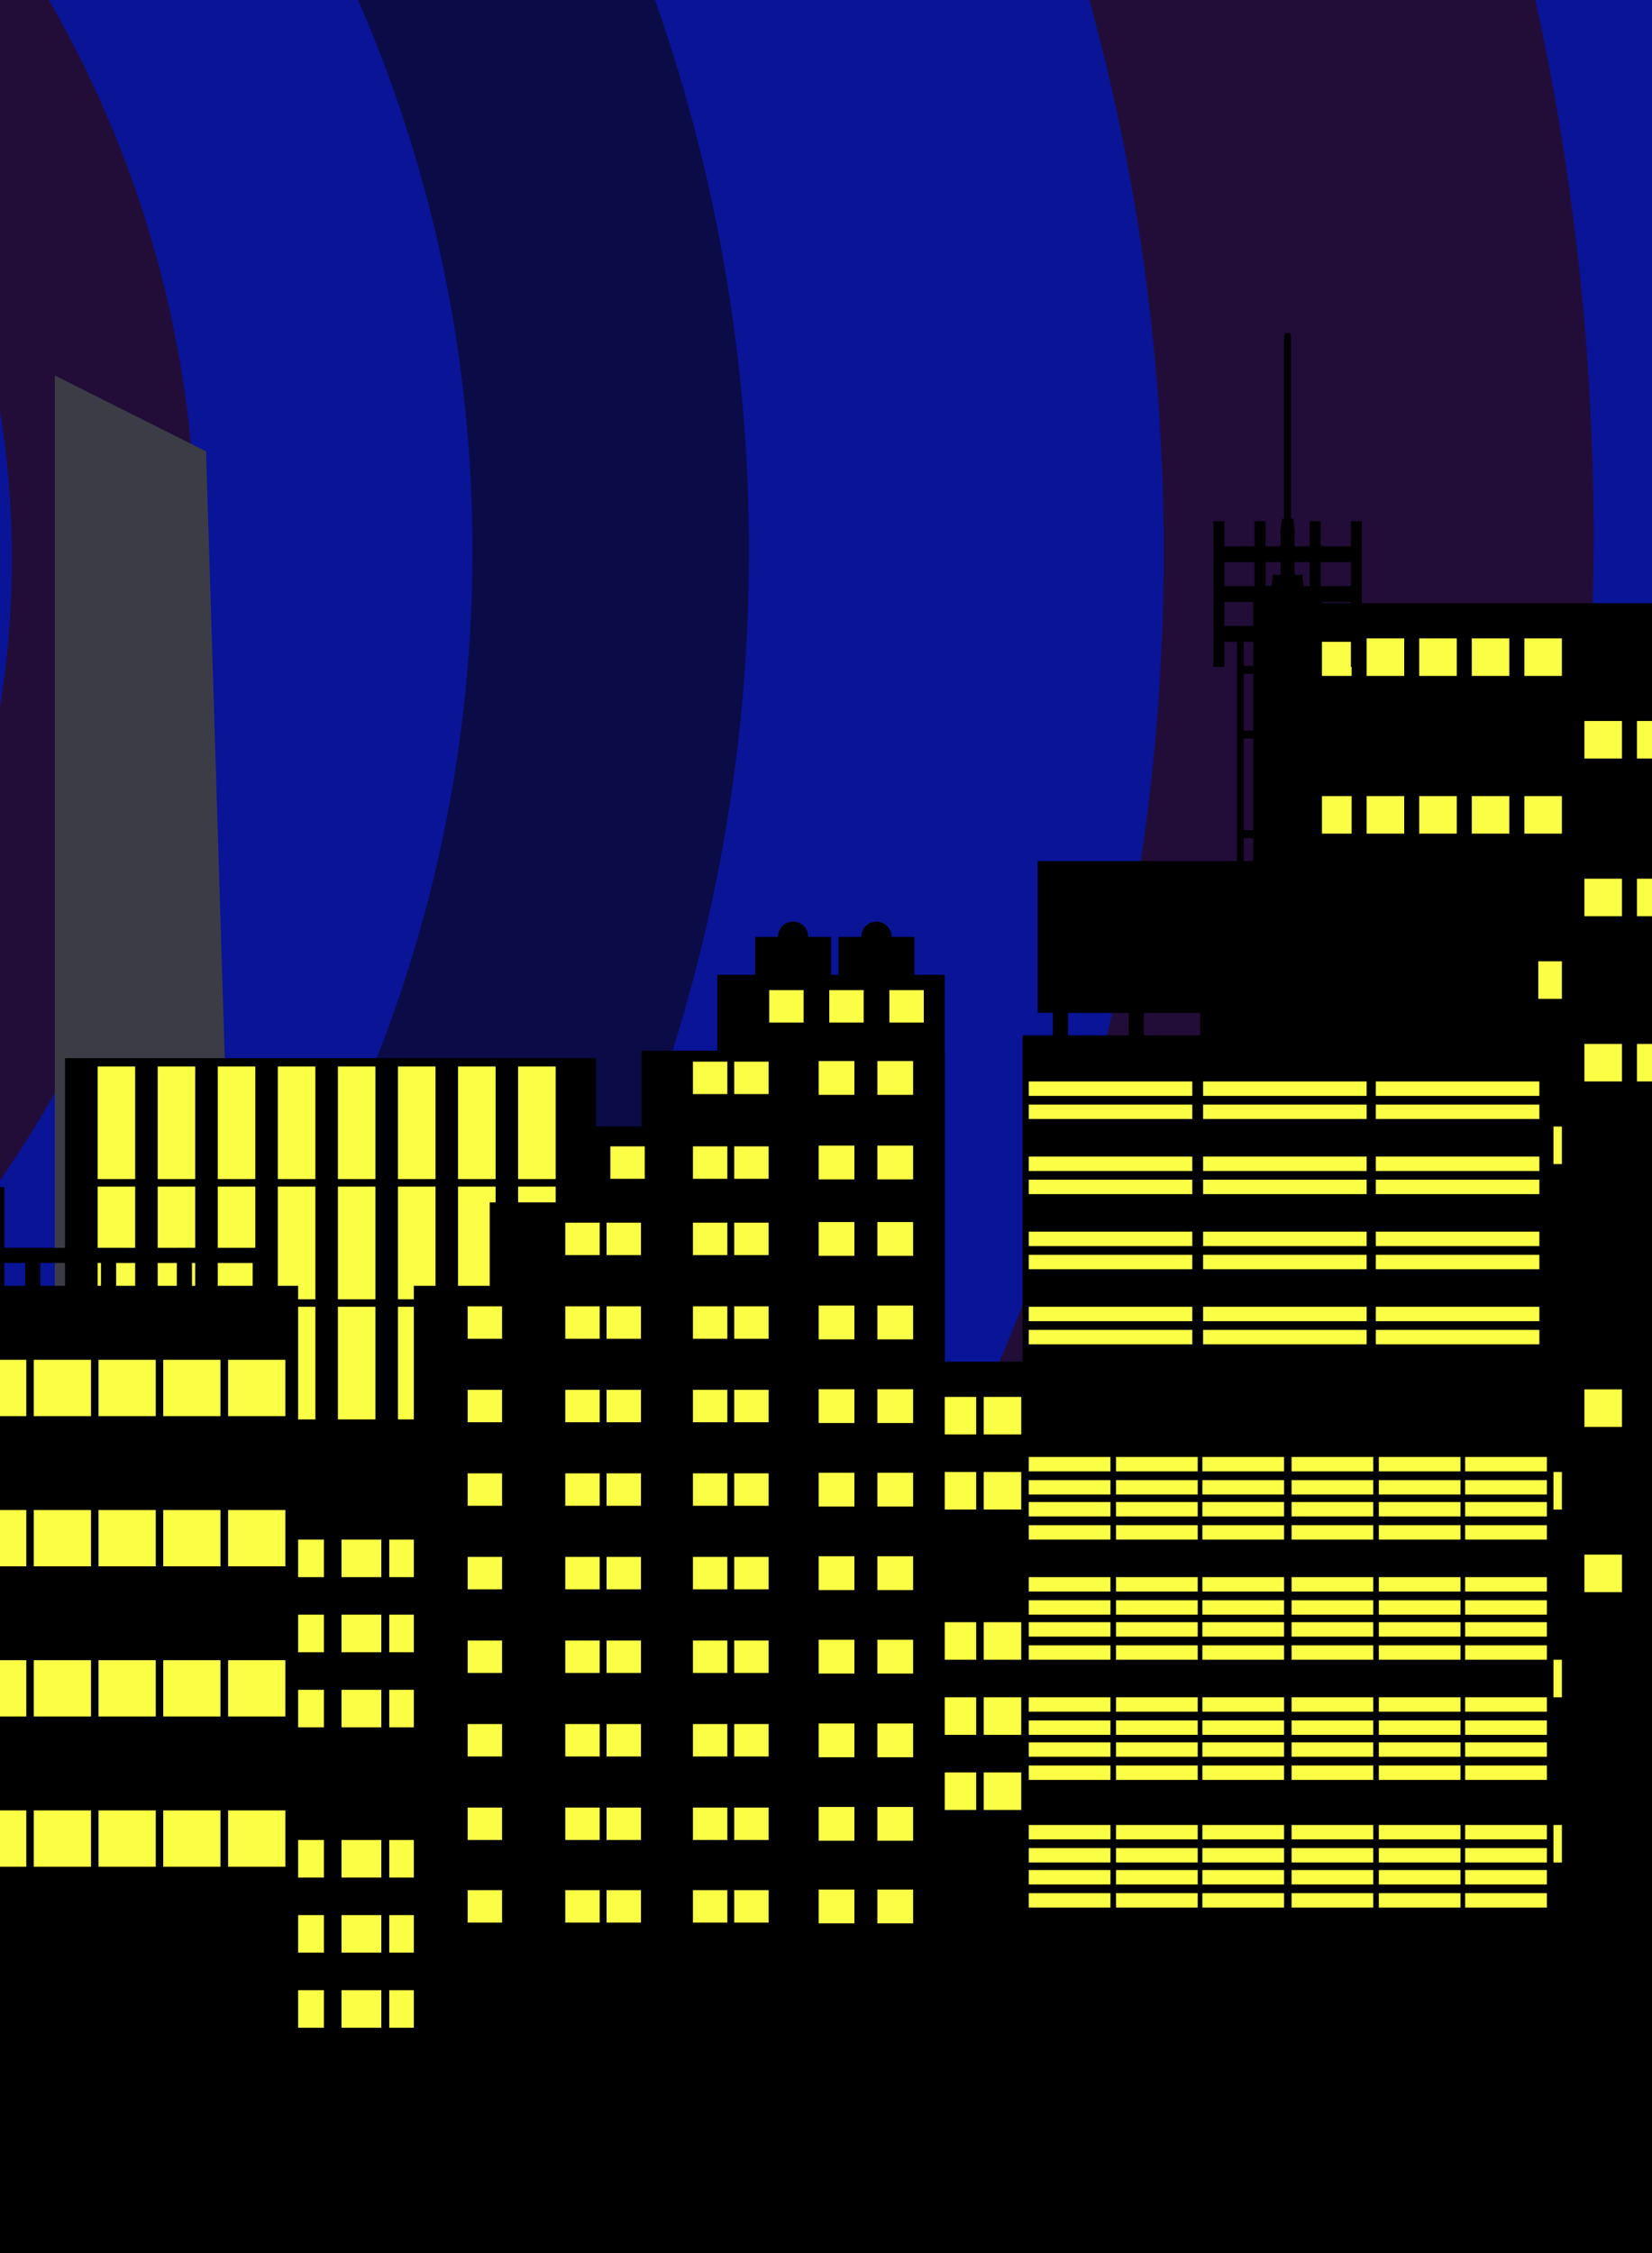 <?xml version="1.0" encoding="utf-8"?>
<!-- Generator: Adobe Illustrator 25.2.0, SVG Export Plug-In . SVG Version: 6.00 Build 0)  -->
<svg version="1.1" id="contents" xmlns="http://www.w3.org/2000/svg" xmlns:xlink="http://www.w3.org/1999/xlink" x="0px" y="0px"
	 viewBox="0 0 110 150" style="enable-background:new 0 0 110 150;" xml:space="preserve">
<rect x="0" y="0" width="110" height="150" fill="#808080" stroke="none"/>
<style type="text/css">
	.st0{clip-path:url(#SVGID_1_);}
	.st1{clip-path:url(#SVGID_2_);}
	.st2{fill:#BEE6FA;}
	.st3{fill:#210D37;}
	.st4{fill:#0B0B47;}
	.st5{fill:#0A1496;}
	.st6{fill:#3C3C46;}
	.st7{clip-path:url(#SVGID_3_);}
	.st8{fill:#FAFF46;}
	.st9{clip-path:url(#SVGID_4_);}
</style>
<g>
	<defs>
		<rect id="SVGID_16_" width="110" height="150"/>
	</defs>
	<clipPath id="SVGID_1_">
		<use xlink:href="#SVGID_16_"  style="overflow:visible;"/>
	</clipPath>
	<g id="back_1_" class="st0">
		<defs>
			<rect id="SVGID_19_" x="-136" width="315" height="150"/>
		</defs>
		<clipPath id="SVGID_2_">
			<use xlink:href="#SVGID_19_"  style="overflow:visible;"/>
		</clipPath>
		<g id="sita1_5_" class="st1">
			<circle class="st2" cx="-60.82" cy="36.62" r="22.73"/>
		</g>
		<g id="sita2_5_" class="st1">
			<g>
				<path class="st3" d="M-94.9,36.62c0,18.83,15.26,34.09,34.09,34.09s34.09-15.26,34.09-34.09S-41.99,2.53-60.82,2.53
					S-94.9,17.79-94.9,36.62z M-85.36,36.62c0-13.55,10.99-24.54,24.54-24.54s24.54,10.99,24.54,24.54s-10.99,24.54-24.54,24.54
					S-85.36,50.17-85.36,36.62z"/>
			</g>
			<g>
				<path class="st3" d="M-108.6-0.68c-8.12,10.33-12.96,23.34-12.96,37.5c0,33.55,27.2,60.74,60.74,60.74s60.74-27.2,60.74-60.74
					c0-14.15-4.84-27.17-12.96-37.5H5.21c6.3,11.06,9.91,23.86,9.91,37.5c0,41.93-33.99,75.93-75.93,75.93s-75.93-33.99-75.93-75.93
					c0-13.64,3.61-26.43,9.91-37.5H-108.6z"/>
			</g>
			<g>
				<path class="st3" d="M75.24,36.62c0-13.14-1.85-25.84-5.27-37.88h2.5h33.1h2.5c2.73,12.19,4.19,24.86,4.19,37.88
					c0,44.01-16.48,84.15-43.6,114.64h-2.5H16.63h-2.5C50.99,126.46,75.24,84.38,75.24,36.62z"/>
			</g>
		</g>
		<g id="sita3_5_" class="st1">
			<g>
				<path class="st4" d="M-95.16-1.26h18.88c-14.93,6.1-25.45,20.75-25.45,37.88c0,22.59,18.31,40.9,40.91,40.9
					s40.9-18.31,40.9-40.9c0-17.12-10.52-31.78-25.45-37.88h18.88C-16.17,8.1-9.69,21.6-9.69,36.62c0,28.24-22.89,51.13-51.13,51.13
					s-51.13-22.89-51.13-51.13C-111.95,21.6-105.47,8.1-95.16-1.26z"/>
			</g>
			<g>
				<path class="st4" d="M-138.59,85.85c16.32,25.73,45.05,42.81,77.77,42.81c50.83,0,92.04-41.21,92.04-92.04
					c0-13.5-2.92-26.32-8.14-37.88h24.76c4.13,11.86,6.39,24.6,6.39,37.88c0,60.27-46.35,109.71-105.35,114.64h-19.39
					c-26.16-2.18-49.83-13.12-68.07-29.87V85.85z"/>
			</g>
			<g>
				<path class="st4" d="M146.26,36.62c0-12.94-1.19-25.6-3.46-37.88l38.78,0v128.85c-3.04,8.09-6.46,15.98-10.26,23.66h-59.67
					C133.52,118.43,146.26,79.01,146.26,36.62z"/>
			</g>
		</g>
		<g id="ue1_6_" class="st1">
			<g>
				<path class="st5" d="M-87.83,36.62c0,15.06,12.21,27.27,27.27,27.27s27.27-12.21,27.27-27.27S-45.5,9.35-60.56,9.35
					S-87.83,21.56-87.83,36.62z M-82.38,36.62c0-12.05,9.77-21.82,21.82-21.82s21.82,9.77,21.82,21.82s-9.77,21.82-21.82,21.82
					S-82.38,48.67-82.38,36.62z"/>
			</g>
			<g>
				<path class="st5" d="M-102.56,36.62c0,23.19,18.8,42,42,42s42-18.8,42-42c0-16.29-9.29-30.41-22.85-37.37h-38.29
					C-93.27,6.21-102.56,20.32-102.56,36.62z M-94.16,36.62c0-18.55,15.04-33.6,33.6-33.6s33.6,15.04,33.6,33.6
					s-15.04,33.6-33.6,33.6S-94.16,55.17-94.16,36.62z"/>
			</g>
			<g>
				<path class="st5" d="M-91.68-0.75c-10.97,9-17.97,22.66-17.97,37.96c0,27.11,21.98,49.09,49.09,49.09s49.09-21.98,49.09-49.09
					c0-15.3-7-28.96-17.97-37.96h17.08C-4.13,9.69,0.79,22.87,0.79,37.21c0,33.89-27.47,61.36-61.36,61.36
					c-33.89,0-61.36-27.47-61.36-61.36c0-14.34,4.92-27.52,13.17-37.96H-91.68z"/>
			</g>
			<g>
				<path class="st5" d="M102.07-0.75h42.24c2.11,11.83,3.21,24.01,3.21,36.45c0,43.02-13.13,82.96-35.58,116.06h-53.3
					C88,121.87,106.11,80.9,106.11,35.7C106.11,23.17,104.71,10.98,102.07-0.75z"/>
			</g>
			<g>
				<path class="st5" d="M-138.59,114.86c19.98,19.95,47.56,32.29,78.02,32.29c61,0,110.44-49.45,110.44-110.44
					c0-13.15-2.31-25.76-6.52-37.46h28.98c3.35,11.91,5.16,24.47,5.16,37.46c0,48.03-24.53,90.32-61.73,115.05h-152.62
					c-0.58-0.39-1.15-0.78-1.73-1.18V114.86z"/>
			</g>
			<g>
				<path class="st5" d="M-138.59-0.75h14.63c-6.5,10.97-10.24,23.78-10.24,37.46c0,40.66,32.96,73.63,73.63,73.63
					s73.63-32.96,73.63-73.63c0-13.68-3.74-26.48-10.24-37.46h20.69c5.11,11.44,7.95,24.12,7.95,37.46
					c0,50.83-41.21,92.04-92.04,92.04c-32.89,0-61.75-17.26-78.02-43.2V-0.75z"/>
			</g>
		</g>
		<g id="ue3_5_" class="st1">
			
				<rect x="-18.27" y="40.15" transform="matrix(-1 -4.499657e-11 4.499657e-11 -1 -25.345 191.405)" class="st6" width="11.2" height="111.1"/>
			<polygon class="st6" points="3.65,151.25 17.46,151.25 13.72,30.05 3.65,25 			"/>
		</g>
	</g>
	<g id="B_x5F_city_1_" class="st0">
		<defs>
			<rect id="SVGID_18_" x="-136" width="315" height="150"/>
		</defs>
		<clipPath id="SVGID_3_">
			<use xlink:href="#SVGID_18_"  style="overflow:visible;"/>
		</clipPath>
		<g id="ue2_5_" class="st7">
			
				<rect x="-126.97" y="55.3" transform="matrix(-1 -4.487045e-11 4.487045e-11 -1 -218.595 206.555)" width="35.35" height="95.95"/>
			<rect x="87.15" y="40.15" transform="matrix(-1 -4.492152e-11 4.492152e-11 -1 209.645 191.405)" width="35.35" height="111.1"/>
			<rect x="131.08" y="60.35" transform="matrix(-1 -4.492152e-11 4.492152e-11 -1 297.515 211.605)" width="35.35" height="90.9"/>
			<rect x="4.33" y="70.45" width="35.35" height="80.8"/>
			
				<rect x="-80.51" y="70.45" transform="matrix(-1 -4.487045e-11 4.487045e-11 -1 -125.675 221.705)" width="35.35" height="80.8"/>
			
				<rect x="-39.61" y="100.75" transform="matrix(-1 -4.487045e-11 4.487045e-11 -1 -43.865 252.005)" width="35.35" height="50.5"/>
			<rect x="46.24" y="90.65" transform="matrix(-1 -4.492152e-11 4.492152e-11 -1 127.835 241.905)" width="35.35" height="60.6"/>
		</g>
		<g class="st7">
			<g>
				<rect x="-100.5" y="122.5" class="st8" width="2.5" height="2.5"/>
			</g>
			<g>
				<rect x="-95.5" y="122.5" class="st8" width="2.5" height="2.5"/>
			</g>
			<g>
				<rect x="-23.5" y="133" class="st8" width="2.5" height="2.5"/>
			</g>
			<g>
				<rect x="-18.5" y="133" class="st8" width="2.5" height="2.5"/>
			</g>
			<g>
				<rect x="-18.5" y="128" class="st8" width="2.5" height="2.5"/>
			</g>
			<g>
				<rect x="-18.5" y="118" class="st8" width="2.5" height="2.5"/>
			</g>
			<g>
				<rect x="-23.5" y="118" class="st8" width="2.5" height="2.5"/>
			</g>
			<g>
				<rect x="-23.5" y="113" class="st8" width="2.5" height="2.5"/>
			</g>
			<g>
				<rect x="-23.5" y="108" class="st8" width="2.5" height="2.5"/>
			</g>
			<g>
				<rect x="-18.5" y="108" class="st8" width="2.5" height="2.5"/>
			</g>
			<g>
				<rect x="62.5" y="93" class="st8" width="2.5" height="2.5"/>
			</g>
			<g>
				<rect x="65.5" y="93" class="st8" width="2.5" height="2.5"/>
			</g>
			<g>
				<rect x="62.5" y="98" class="st8" width="2.5" height="2.5"/>
			</g>
			<g>
				<rect x="65.5" y="98" class="st8" width="2.5" height="2.5"/>
			</g>
			<g>
				<rect x="87.5" y="42.5" class="st8" width="2.5" height="2.5"/>
			</g>
			<g>
				<rect x="91" y="42.5" class="st8" width="2.5" height="2.5"/>
			</g>
			<g>
				<rect x="94.5" y="42.5" class="st8" width="2.5" height="2.5"/>
			</g>
			<g>
				<rect x="98" y="42.5" class="st8" width="2.5" height="2.5"/>
			</g>
			<g>
				<rect x="101.5" y="42.5" class="st8" width="2.5" height="2.5"/>
			</g>
			<g>
				<rect x="105.5" y="48" class="st8" width="2.5" height="2.5"/>
			</g>
			<g>
				<rect x="109" y="48" class="st8" width="2.5" height="2.5"/>
			</g>
			<g>
				<rect x="112.5" y="48" class="st8" width="2.5" height="2.5"/>
			</g>
			<g>
				<rect x="116" y="48" class="st8" width="2.5" height="2.5"/>
			</g>
			<g>
				<rect x="119.5" y="48" class="st8" width="2.5" height="2.5"/>
			</g>
			<g>
				<rect x="87.5" y="53" class="st8" width="2.5" height="2.5"/>
			</g>
			<g>
				<rect x="91" y="53" class="st8" width="2.5" height="2.5"/>
			</g>
			<g>
				<rect x="94.5" y="53" class="st8" width="2.5" height="2.5"/>
			</g>
			<g>
				<rect x="98" y="53" class="st8" width="2.5" height="2.5"/>
			</g>
			<g>
				<rect x="101.5" y="53" class="st8" width="2.5" height="2.5"/>
			</g>
			<g>
				<rect x="105.5" y="58.5" class="st8" width="2.5" height="2.5"/>
			</g>
			<g>
				<rect x="109" y="58.5" class="st8" width="2.5" height="2.5"/>
			</g>
			<g>
				<rect x="112.5" y="58.5" class="st8" width="2.5" height="2.5"/>
			</g>
			<g>
				<rect x="116" y="58.5" class="st8" width="2.5" height="2.5"/>
			</g>
			<g>
				<rect x="119.5" y="58.5" class="st8" width="2.5" height="2.5"/>
			</g>
			<g>
				<rect x="101.5" y="64" class="st8" width="2.5" height="2.5"/>
			</g>
			<g>
				<rect x="105.5" y="69.5" class="st8" width="2.5" height="2.5"/>
			</g>
			<g>
				<rect x="109" y="69.5" class="st8" width="2.5" height="2.5"/>
			</g>
			<g>
				<rect x="112.5" y="69.5" class="st8" width="2.5" height="2.5"/>
			</g>
			<g>
				<rect x="116" y="69.5" class="st8" width="2.5" height="2.5"/>
			</g>
			<g>
				<rect x="119.5" y="69.5" class="st8" width="2.5" height="2.5"/>
			</g>
			<g>
				<rect x="101.5" y="75" class="st8" width="2.5" height="2.5"/>
			</g>
			<g>
				<rect x="105.5" y="92.5" class="st8" width="2.5" height="2.5"/>
			</g>
			<g>
				<rect x="101.5" y="98" class="st8" width="2.5" height="2.5"/>
			</g>
			<g>
				<rect x="105.5" y="103.5" class="st8" width="2.5" height="2.5"/>
			</g>
			<g>
				<rect x="101.5" y="110.5" class="st8" width="2.5" height="2.5"/>
			</g>
			<g>
				<rect x="101.5" y="121.5" class="st8" width="2.5" height="2.5"/>
			</g>
			<g>
				<rect x="62.5" y="108" class="st8" width="2.5" height="2.5"/>
			</g>
			<g>
				<rect x="65.5" y="108" class="st8" width="2.5" height="2.5"/>
			</g>
			<g>
				<rect x="62.5" y="113" class="st8" width="2.5" height="2.5"/>
			</g>
			<g>
				<rect x="65.5" y="113" class="st8" width="2.5" height="2.5"/>
			</g>
			<g>
				<rect x="62.5" y="118" class="st8" width="2.5" height="2.5"/>
			</g>
			<g>
				<rect x="65.5" y="118" class="st8" width="2.5" height="2.5"/>
			</g>
			<g>
				<rect x="6.5" y="71" class="st8" width="2.5" height="7.5"/>
			</g>
			<g>
				<rect x="10.5" y="71" class="st8" width="2.5" height="7.5"/>
			</g>
			<g>
				<rect x="14.5" y="71" class="st8" width="2.5" height="7.5"/>
			</g>
			<g>
				<rect x="18.5" y="71" class="st8" width="2.5" height="7.5"/>
			</g>
			<g>
				<rect x="22.5" y="71" class="st8" width="2.5" height="7.5"/>
			</g>
			<g>
				<rect x="26.5" y="71" class="st8" width="2.5" height="7.5"/>
			</g>
			<g>
				<rect x="30.5" y="71" class="st8" width="2.5" height="7.5"/>
			</g>
			<g>
				<rect x="34.5" y="71" class="st8" width="2.5" height="7.5"/>
			</g>
			<g>
				<rect x="6.5" y="79" class="st8" width="2.5" height="7.5"/>
			</g>
			<g>
				<rect x="10.5" y="79" class="st8" width="2.5" height="7.5"/>
			</g>
			<g>
				<rect x="14.5" y="79" class="st8" width="2.5" height="7.5"/>
			</g>
			<g>
				<rect x="18.5" y="79" class="st8" width="2.5" height="7.5"/>
			</g>
			<g>
				<rect x="22.5" y="79" class="st8" width="2.5" height="7.5"/>
			</g>
			<g>
				<rect x="26.5" y="79" class="st8" width="2.5" height="7.5"/>
			</g>
			<g>
				<rect x="30.5" y="79" class="st8" width="2.5" height="7.5"/>
			</g>
			<g>
				<rect x="34.5" y="79" class="st8" width="2.5" height="7.5"/>
			</g>
			<g>
				<rect x="18.5" y="87" class="st8" width="2.5" height="7.5"/>
			</g>
			<g>
				<rect x="22.5" y="87" class="st8" width="2.5" height="7.5"/>
			</g>
			<g>
				<rect x="26.5" y="87" class="st8" width="2.5" height="7.5"/>
			</g>
			<g>
				<rect x="-100.5" y="117.5" class="st8" width="2.5" height="2.5"/>
			</g>
			<g>
				<rect x="-95.5" y="117.5" class="st8" width="2.5" height="2.5"/>
			</g>
			<g>
				<rect x="-100.5" y="112.5" class="st8" width="2.5" height="2.5"/>
			</g>
			<g>
				<rect x="-95.5" y="112.5" class="st8" width="2.5" height="2.5"/>
			</g>
			<g>
				<rect x="-60.89" y="121" class="st8" width="2.65" height="2.5"/>
			</g>
			<g>
				<rect x="-60.89" y="116" class="st8" width="2.65" height="2.5"/>
			</g>
			<g>
				<rect x="-60.89" y="111" class="st8" width="2.65" height="2.5"/>
			</g>
			<g>
				<rect x="-60.89" y="106" class="st8" width="2.65" height="2.5"/>
			</g>
			<g>
				<rect x="-60.89" y="101" class="st8" width="2.65" height="2.5"/>
			</g>
			<g>
				<rect x="-60.89" y="96" class="st8" width="2.65" height="2.5"/>
			</g>
			<g>
				<rect x="-67.26" y="87.5" class="st8" width="2.65" height="2.5"/>
			</g>
			<g>
				<rect x="-64.08" y="87.5" class="st8" width="2.65" height="2.5"/>
			</g>
			<g>
				<rect x="-60.89" y="87.5" class="st8" width="2.65" height="2.5"/>
			</g>
			<g>
				<rect x="-80" y="87.5" class="st8" width="2.65" height="2.5"/>
			</g>
			<g>
				<rect x="-76.82" y="87.5" class="st8" width="2.65" height="2.5"/>
			</g>
			<g>
				<rect x="-73.63" y="87.5" class="st8" width="2.65" height="2.5"/>
			</g>
			<g>
				<rect x="-70.45" y="87.5" class="st8" width="2.65" height="2.5"/>
			</g>
			<g>
				<rect x="-67.26" y="82.5" class="st8" width="2.65" height="2.5"/>
			</g>
			<g>
				<rect x="-64.08" y="82.5" class="st8" width="2.65" height="2.5"/>
			</g>
			<g>
				<rect x="-60.89" y="82.5" class="st8" width="2.65" height="2.5"/>
			</g>
			<g>
				<rect x="-80" y="82.5" class="st8" width="2.65" height="2.5"/>
			</g>
			<g>
				<rect x="-76.82" y="82.5" class="st8" width="2.65" height="2.5"/>
			</g>
			<g>
				<rect x="-73.63" y="82.5" class="st8" width="2.65" height="2.5"/>
			</g>
			<g>
				<rect x="-70.45" y="82.5" class="st8" width="2.65" height="2.5"/>
			</g>
			<g>
				<rect x="-67.26" y="77.5" class="st8" width="2.65" height="2.5"/>
			</g>
			<g>
				<rect x="-64.08" y="77.5" class="st8" width="2.65" height="2.5"/>
			</g>
			<g>
				<rect x="-60.89" y="77.5" class="st8" width="2.65" height="2.5"/>
			</g>
			<g>
				<rect x="-80" y="77.5" class="st8" width="2.65" height="2.5"/>
			</g>
			<g>
				<rect x="-76.82" y="77.5" class="st8" width="2.65" height="2.5"/>
			</g>
			<g>
				<rect x="-73.63" y="77.5" class="st8" width="2.65" height="2.5"/>
			</g>
			<g>
				<rect x="-70.45" y="77.5" class="st8" width="2.65" height="2.5"/>
			</g>
			<g>
				<rect x="22.74" y="112.5" class="st8" width="2.65" height="2.5"/>
			</g>
			<g>
				<rect x="25.92" y="112.5" class="st8" width="2.65" height="2.5"/>
			</g>
			<g>
				<rect x="22.74" y="107.5" class="st8" width="2.65" height="2.5"/>
			</g>
			<g>
				<rect x="25.92" y="107.5" class="st8" width="2.65" height="2.5"/>
			</g>
			<g>
				<rect x="22.74" y="102.5" class="st8" width="2.65" height="2.5"/>
			</g>
			<g>
				<rect x="25.92" y="102.5" class="st8" width="2.65" height="2.5"/>
			</g>
			<g>
				<rect x="15.74" y="112.5" class="st8" width="2.65" height="2.5"/>
			</g>
			<g>
				<rect x="18.92" y="112.5" class="st8" width="2.65" height="2.5"/>
			</g>
			<g>
				<rect x="15.74" y="107.5" class="st8" width="2.65" height="2.5"/>
			</g>
			<g>
				<rect x="18.92" y="107.5" class="st8" width="2.65" height="2.5"/>
			</g>
			<g>
				<rect x="15.74" y="102.5" class="st8" width="2.65" height="2.5"/>
			</g>
			<g>
				<rect x="18.92" y="102.5" class="st8" width="2.65" height="2.5"/>
			</g>
			<g>
				<rect x="144.74" y="72.25" class="st8" width="2.65" height="2.5"/>
			</g>
			<g>
				<rect x="147.92" y="72.25" class="st8" width="2.65" height="2.5"/>
			</g>
			<g>
				<rect x="144.74" y="67" class="st8" width="2.65" height="2.5"/>
			</g>
			<g>
				<rect x="147.92" y="67" class="st8" width="2.65" height="2.5"/>
			</g>
			<g>
				<rect x="144.74" y="62.15" class="st8" width="2.65" height="2.5"/>
			</g>
			<g>
				<rect x="147.92" y="62.15" class="st8" width="2.65" height="2.5"/>
			</g>
			<g>
				<rect x="140.42" y="72.25" class="st8" width="2.65" height="2.5"/>
			</g>
			<g>
				<rect x="137.24" y="67" class="st8" width="2.65" height="2.5"/>
			</g>
			<g>
				<rect x="140.42" y="67" class="st8" width="2.65" height="2.5"/>
			</g>
			<g>
				<rect x="137.24" y="62.15" class="st8" width="2.65" height="2.5"/>
			</g>
			<g>
				<rect x="132.79" y="67.1" class="st8" width="2.55" height="2.4"/>
			</g>
			<g>
				<rect x="132.79" y="62.25" class="st8" width="2.55" height="2.4"/>
			</g>
			<g>
				<rect x="140.42" y="62.15" class="st8" width="2.65" height="2.5"/>
			</g>
			<g>
				<rect x="144.74" y="89.75" class="st8" width="2.65" height="2.5"/>
			</g>
			<g>
				<rect x="147.92" y="89.75" class="st8" width="2.65" height="2.5"/>
			</g>
			<g>
				<rect x="144.74" y="84.5" class="st8" width="2.65" height="2.5"/>
			</g>
			<g>
				<rect x="147.92" y="84.5" class="st8" width="2.65" height="2.5"/>
			</g>
			<g>
				<rect x="144.74" y="79.65" class="st8" width="2.65" height="2.5"/>
			</g>
			<g>
				<rect x="147.92" y="79.65" class="st8" width="2.65" height="2.5"/>
			</g>
			<g>
				<rect x="144.74" y="107.75" class="st8" width="2.65" height="2.5"/>
			</g>
			<g>
				<rect x="147.92" y="107.75" class="st8" width="2.65" height="2.5"/>
			</g>
			<g>
				<rect x="144.74" y="102.5" class="st8" width="2.65" height="2.5"/>
			</g>
			<g>
				<rect x="147.92" y="102.5" class="st8" width="2.65" height="2.5"/>
			</g>
			<g>
				<rect x="144.74" y="97.65" class="st8" width="2.65" height="2.5"/>
			</g>
			<g>
				<rect x="147.92" y="97.65" class="st8" width="2.65" height="2.5"/>
			</g>
			<g>
				<rect x="22.74" y="132.5" class="st8" width="2.65" height="2.5"/>
			</g>
			<g>
				<rect x="25.92" y="132.5" class="st8" width="2.65" height="2.5"/>
			</g>
			<g>
				<rect x="22.74" y="127.5" class="st8" width="2.65" height="2.5"/>
			</g>
			<g>
				<rect x="25.92" y="127.5" class="st8" width="2.65" height="2.5"/>
			</g>
			<g>
				<rect x="22.74" y="122.5" class="st8" width="2.65" height="2.5"/>
			</g>
			<g>
				<rect x="25.92" y="122.5" class="st8" width="2.65" height="2.5"/>
			</g>
			<g>
				<rect x="15.74" y="132.5" class="st8" width="2.65" height="2.5"/>
			</g>
			<g>
				<rect x="18.92" y="132.5" class="st8" width="2.65" height="2.5"/>
			</g>
			<g>
				<rect x="15.74" y="127.5" class="st8" width="2.65" height="2.5"/>
			</g>
			<g>
				<rect x="18.92" y="127.5" class="st8" width="2.65" height="2.5"/>
			</g>
			<g>
				<rect x="15.74" y="122.5" class="st8" width="2.65" height="2.5"/>
			</g>
			<g>
				<rect x="18.92" y="122.5" class="st8" width="2.65" height="2.5"/>
			</g>
			<g>
				<rect x="-100.5" y="107.5" class="st8" width="2.5" height="2.5"/>
			</g>
			<g>
				<rect x="-95.5" y="107.5" class="st8" width="2.5" height="2.5"/>
			</g>
			<g>
				<rect x="-100.5" y="102.5" class="st8" width="2.5" height="2.5"/>
			</g>
			<g>
				<rect x="-95.5" y="102.5" class="st8" width="2.5" height="2.5"/>
			</g>
			<g>
				<rect x="-100.5" y="97.5" class="st8" width="2.5" height="2.5"/>
			</g>
			<g>
				<rect x="-95.5" y="97.5" class="st8" width="2.5" height="2.5"/>
			</g>
			<g>
				<rect x="-100.5" y="92.5" class="st8" width="2.5" height="2.5"/>
			</g>
			<g>
				<rect x="-95.5" y="92.5" class="st8" width="2.5" height="2.5"/>
			</g>
			<g>
				<rect x="-100.5" y="87.5" class="st8" width="2.5" height="2.5"/>
			</g>
			<g>
				<rect x="-95.5" y="87.5" class="st8" width="2.5" height="2.5"/>
			</g>
			<g>
				<rect x="-100.5" y="82.5" class="st8" width="2.5" height="2.5"/>
			</g>
			<g>
				<rect x="-95.5" y="82.5" class="st8" width="2.5" height="2.5"/>
			</g>
			<g>
				<rect x="-100.5" y="77.5" class="st8" width="2.5" height="2.5"/>
			</g>
			<g>
				<rect x="-95.5" y="77.5" class="st8" width="2.5" height="2.5"/>
			</g>
			<g>
				<rect x="-100.5" y="72.5" class="st8" width="2.5" height="2.5"/>
			</g>
			<g>
				<rect x="-95.5" y="72.5" class="st8" width="2.5" height="2.5"/>
			</g>
			<g>
				<rect x="-100.5" y="67.5" class="st8" width="2.5" height="2.5"/>
			</g>
			<g>
				<rect x="-95.5" y="67.5" class="st8" width="2.5" height="2.5"/>
			</g>
			<g>
				<rect x="-100.5" y="62.5" class="st8" width="2.5" height="2.5"/>
			</g>
			<g>
				<rect x="-95.5" y="62.5" class="st8" width="2.5" height="2.5"/>
			</g>
		</g>
	</g>
	<g id="city_1_" class="st0">
		<defs>
			<rect id="SVGID_17_" x="-136" width="315" height="150"/>
		</defs>
		<clipPath id="SVGID_4_">
			<use xlink:href="#SVGID_17_"  style="overflow:visible;"/>
		</clipPath>
		<g id="sita4a_1_" class="st9">
			
				<rect x="-138.04" y="50.25" transform="matrix(-1 -4.492152e-11 4.492152e-11 -1 -240.739 201.505)" width="35.35" height="101"/>
			
				<rect x="146.74" y="45.2" transform="matrix(-1 -4.487045e-11 4.487045e-11 -1 328.825 196.455)" width="35.35" height="106.05"/>
			<rect x="166.94" y="36.62" transform="matrix(-1 -4.490465e-11 4.490465e-11 -1 349.025 88.385)" width="15.15" height="15.15"/>
			<rect x="-13.35" y="79.04" transform="matrix(-1 -4.495794e-11 4.495794e-11 -1 -13.06 172.215)" width="13.64" height="14.14"/>
			<rect x="112.4" y="68.94" width="6.57" height="7.57"/>
			<g>
				<polyline points="-26.6,72.47 -31.15,72.47 -31.15,80.05 -26.6,80.05 				"/>
				<polyline points="-33.67,72.47 -38.22,72.47 -38.22,80.05 -33.67,80.05 				"/>
				<polyline points="-41.75,72.47 -46.3,72.47 -46.3,80.05 -41.75,80.05 				"/>
				<polyline points="-48.82,72.47 -53.37,72.47 -53.37,80.05 -48.82,80.05 				"/>
			</g>
			<g>
				<polyline points="-64.3,86.99 -68.39,86.99 -68.39,93.81 -64.3,93.81 				"/>
				<polyline points="-69.65,86.99 -73.75,86.99 -73.75,93.81 -69.65,93.81 				"/>
				<polyline points="-75.43,86.96 -79.52,86.99 -79.49,93.8 -75.39,93.78 				"/>
				<polyline points="-80.78,87 -84.87,87.02 -84.84,93.84 -80.75,93.81 				"/>
			</g>
			<g>
				<rect x="137.14" y="71.97" transform="matrix(-1 -4.482471e-11 4.482471e-11 -1 278.83 151.51)" width="4.55" height="7.57"/>
				<polyline points="135.63,71.97 131.08,71.97 131.08,79.54 135.63,79.54 				"/>
			</g>
			<g>
				<rect x="147.24" y="42.17" transform="matrix(-1 -4.487711e-11 4.487711e-11 -1 325.29 85.355)" width="30.81" height="1.01"/>
				<rect x="144.72" y="44.7" transform="matrix(-2.170175e-10 -1 1 -2.170175e-10 102.545 192.95)" width="6.06" height="1.01"/>
				<rect x="148.25" y="44.7" transform="matrix(-2.170175e-10 -1 1 -2.170175e-10 106.08 196.485)" width="6.06" height="1.01"/>
				<rect x="151.79" y="44.7" transform="matrix(-2.170175e-10 -1 1 -2.170175e-10 109.615 200.02)" width="6.06" height="1.01"/>
				<rect x="155.32" y="44.7" transform="matrix(-2.170175e-10 -1 1 -2.170175e-10 113.15 203.555)" width="6.06" height="1.01"/>
				<rect x="158.86" y="44.7" transform="matrix(-2.170175e-10 -1 1 -2.170175e-10 116.685 207.09)" width="6.06" height="1.01"/>
				<rect x="162.39" y="44.7" transform="matrix(-2.170175e-10 -1 1 -2.170175e-10 120.22 210.625)" width="6.06" height="1.01"/>
				<rect x="165.93" y="44.7" transform="matrix(-2.170175e-10 -1 1 -2.170175e-10 123.755 214.16)" width="6.06" height="1.01"/>
				<rect x="169.46" y="44.7" transform="matrix(-2.170175e-10 -1 1 -2.170175e-10 127.29 217.695)" width="6.06" height="1.01"/>
			</g>
			<g>
				<rect x="-13.47" y="83.08" transform="matrix(-1 -4.487711e-11 4.487711e-11 -1 3.857 167.165)" width="30.81" height="1.01"/>
				<rect x="-16" y="85.6" transform="matrix(-2.170175e-10 -1 1 -2.170175e-10 -99.076 73.139)" width="6.06" height="1.01"/>
				<rect x="-10.95" y="85.6" transform="matrix(-2.167173e-10 -1 1 -2.167173e-10 -94.026 78.189)" width="6.06" height="1.01"/>
				<rect x="-5.9" y="85.6" transform="matrix(-2.170175e-10 -1 1 -2.170175e-10 -88.976 83.239)" width="6.06" height="1.01"/>
				<rect x="-0.85" y="85.6" transform="matrix(-2.173177e-10 -1 1 -2.173177e-10 -83.926 88.289)" width="6.06" height="1.01"/>
				<rect x="4.2" y="85.6" transform="matrix(-2.173177e-10 -1 1 -2.173177e-10 -78.876 93.339)" width="6.06" height="1.01"/>
				<rect x="9.25" y="85.6" transform="matrix(-2.170175e-10 -1 1 -2.170175e-10 -73.826 98.389)" width="6.06" height="1.01"/>
				<rect x="14.3" y="85.6" transform="matrix(-2.167173e-10 -1 1 -2.167173e-10 -68.776 103.439)" width="6.06" height="1.01"/>
			</g>
			
				<rect x="-57.66" y="75.5" transform="matrix(-1 -4.492152e-11 4.492152e-11 -1 -79.972 226.755)" width="35.35" height="75.75"/>
			<rect x="108.61" y="75.5" transform="matrix(-1 -4.492152e-11 4.492152e-11 -1 252.57 226.755)" width="35.35" height="75.75"/>
			<g>
				<g>
					
						<rect x="70.1" y="66.41" transform="matrix(-1 -4.487711e-11 4.487711e-11 -1 171.012 133.835)" width="30.81" height="1.01"/>
					<rect x="67.58" y="68.94" transform="matrix(-2.173177e-10 -1 1 -2.173177e-10 1.166 140.051)" width="6.06" height="1.01"/>
					<rect x="72.63" y="68.94" transform="matrix(-2.170175e-10 -1 1 -2.170175e-10 6.216 145.101)" width="6.06" height="1.01"/>
					
						<rect x="77.68" y="68.94" transform="matrix(-2.170175e-10 -1 1 -2.170175e-10 11.266 150.151)" width="6.06" height="1.01"/>
					
						<rect x="82.73" y="68.94" transform="matrix(-2.167173e-10 -1 1 -2.167173e-10 16.316 155.201)" width="6.06" height="1.01"/>
					
						<rect x="87.78" y="68.94" transform="matrix(-2.170175e-10 -1 1 -2.170175e-10 21.366 160.251)" width="6.06" height="1.01"/>
					
						<rect x="92.83" y="68.94" transform="matrix(-2.173177e-10 -1 1 -2.173177e-10 26.416 165.301)" width="6.06" height="1.01"/>
					
						<rect x="97.88" y="68.94" transform="matrix(-2.170175e-10 -1 1 -2.170175e-10 31.466 170.351)" width="6.06" height="1.01"/>
				</g>
				
					<rect x="68.08" y="68.94" transform="matrix(-1 -4.487045e-11 4.487045e-11 -1 171.518 220.19)" width="35.35" height="82.32"/>
				<g>
					
						<rect x="83.45" y="39.47" transform="matrix(-1 -4.488422e-11 4.488422e-11 -1 171.473 123)" width="4.58" height="44.07"/>
					<polygon points="84.48,40.66 87,40.66 86.71,38.27 84.76,38.27 					"/>
					<polygon points="85.24,35.46 86.23,35.46 86.12,34.53 85.36,34.53 					"/>
					<polygon points="85.5,22.63 85.98,22.63 85.92,22.18 85.55,22.18 					"/>
					<rect x="85.28" y="35.23" transform="matrix(-1 -4.369273e-11 4.369273e-11 -1 171.473 79.264)" width="0.92" height="8.81"/>
					
						<rect x="85.51" y="22.52" transform="matrix(-1 -4.369273e-11 4.369273e-11 -1 171.473 59.384)" width="0.46" height="14.35"/>
					<g>
						
							<rect x="82.36" y="42.73" transform="matrix(-1 -4.766466e-11 4.766466e-11 -1 165.177 129.626)" width="0.46" height="44.17"/>
						<rect x="84.33" y="80.14" transform="matrix(6.862128e-12 -1 1 6.862128e-12 2.55 166.634)" width="0.53" height="3.81"/>
						<rect x="84.33" y="73.51" transform="matrix(6.862128e-12 -1 1 6.862128e-12 9.176 160.007)" width="0.53" height="3.81"/>
						<rect x="84.33" y="66.89" transform="matrix(6.862128e-12 -1 1 6.862128e-12 15.803 153.381)" width="0.53" height="3.81"/>
						<rect x="84.33" y="60.26" transform="matrix(6.862128e-12 -1 1 6.862128e-12 22.429 146.754)" width="0.53" height="3.81"/>
						<rect x="84.33" y="53.63" transform="matrix(6.862128e-12 -1 1 6.862128e-12 29.056 140.128)" width="0.53" height="3.81"/>
						<rect x="84.33" y="47.01" transform="matrix(6.862128e-12 -1 1 6.862128e-12 35.682 133.501)" width="0.53" height="3.81"/>
						<rect x="84.33" y="42.7" transform="matrix(6.862128e-12 -1 1 6.862128e-12 39.99 129.194)" width="0.53" height="3.81"/>
					</g>
					<g>
						<g>
							
								<rect x="80.79" y="34.7" transform="matrix(-1 -4.468571e-11 4.468571e-11 -1 162.314 79.098)" width="0.73" height="9.7"/>
							
								<rect x="83.54" y="34.7" transform="matrix(-1 -4.716817e-11 4.716817e-11 -1 167.81 79.098)" width="0.73" height="9.7"/>
							
								<rect x="89.95" y="34.7" transform="matrix(-1 -4.468571e-11 4.468571e-11 -1 180.632 79.098)" width="0.73" height="9.7"/>
							<rect x="87.2" y="34.7" transform="matrix(-1 -4.468571e-11 4.468571e-11 -1 175.137 79.098)" width="0.73" height="9.7"/>
						</g>
						<g>
							
								<rect x="81.39" y="36.37" transform="matrix(-1 -4.494728e-11 4.494728e-11 -1 171.473 73.797)" width="8.7" height="1.06"/>
							
								<rect x="81.39" y="39.02" transform="matrix(-1 -4.494728e-11 4.494728e-11 -1 171.473 79.098)" width="8.7" height="1.06"/>
							
								<rect x="81.39" y="41.67" transform="matrix(-1 -4.494728e-11 4.494728e-11 -1 171.473 84.4)" width="8.7" height="1.06"/>
						</g>
					</g>
				</g>
				
					<rect x="69.09" y="57.32" transform="matrix(-1 -4.491530e-11 4.491530e-11 -1 171.518 124.745)" width="33.33" height="10.1"/>
				
					<rect x="79.93" y="66.16" transform="matrix(-1 -4.490775e-11 4.490775e-11 -1 171.518 135.855)" width="11.67" height="3.54"/>
			</g>
			
				<rect x="-96.17" y="90.65" transform="matrix(-1 -4.487045e-11 4.487045e-11 -1 -156.985 241.905)" width="35.35" height="60.6"/>
			<rect x="-15.49" y="85.6" transform="matrix(-1 -4.487045e-11 4.487045e-11 -1 4.362 236.855)" width="35.35" height="65.65"/>
			<g>
				<rect x="27.56" y="85.6" transform="matrix(-1 -4.487045e-11 4.487045e-11 -1 90.465 236.855)" width="35.35" height="65.65"/>
				<rect x="32.61" y="80.05" width="30.3" height="10.6"/>
				<rect x="37.66" y="75" width="25.25" height="10.6"/>
				<rect x="42.71" y="69.95" width="20.2" height="10.6"/>
				<rect x="47.76" y="64.9" width="15.15" height="10.6"/>
				<circle cx="58.36" cy="62.37" r="1.01"/>
				<rect x="55.84" y="62.37" transform="matrix(-1 -4.502455e-11 4.502455e-11 -1 116.725 129.795)" width="5.05" height="5.05"/>
				<circle cx="52.81" cy="62.37" r="1.01"/>
				<rect x="50.28" y="62.37" transform="matrix(-1 -4.466439e-11 4.466439e-11 -1 105.615 129.795)" width="5.05" height="5.05"/>
			</g>
			<path d="M111.64,69.44c-0.56,0-1.01,0.45-1.01,1.01v7.07h1.01v-7.07h1.01v-1.01H111.64z"/>
			<path d="M119.72,73.48c0.56,0,1.01,0.45,1.01,1.01v5.05h-1.01v-5.05h-1.01v-1.01H119.72z"/>
			<g>
				<rect x="-91.29" y="84.11" width="5.91" height="6.82"/>
				<path d="M-91.98,84.57c-0.5,0-0.91,0.41-0.91,0.91v6.36h0.91v-6.36h0.91v-0.91H-91.98z"/>
				<path d="M-84.7,88.2c0.5,0,0.91,0.41,0.91,0.91v4.54h-0.91v-4.54h-0.91V88.2H-84.7z"/>
			</g>
			<g>
				<rect x="-81.19" y="84.11" width="5.91" height="6.82"/>
				<path d="M-81.88,84.57c-0.5,0-0.91,0.41-0.91,0.91v6.36h0.91v-6.36h0.91v-0.91H-81.88z"/>
				<path d="M-74.6,88.2c0.5,0,0.91,0.41,0.91,0.91v4.54h-0.91v-4.54h-0.91V88.2H-74.6z"/>
			</g>
			<g>
				<g>
					
						<rect x="-136.02" y="48.23" transform="matrix(-1 -4.493618e-11 4.493618e-11 -1 -241.244 97.475)" width="30.81" height="1.01"/>
					
						<rect x="-138.55" y="50.76" transform="matrix(-2.167173e-10 -1 1 -2.167173e-10 -186.782 -84.257)" width="6.06" height="1.01"/>
					
						<rect x="-133.5" y="50.76" transform="matrix(-2.170175e-10 -1 1 -2.170175e-10 -181.732 -79.207)" width="6.06" height="1.01"/>
					
						<rect x="-128.45" y="50.76" transform="matrix(-2.170175e-10 -1 1 -2.170175e-10 -176.682 -74.157)" width="6.06" height="1.01"/>
					
						<rect x="-123.4" y="50.76" transform="matrix(-2.173177e-10 -1 1 -2.173177e-10 -171.632 -69.107)" width="6.06" height="1.01"/>
					
						<rect x="-118.35" y="50.76" transform="matrix(-2.170175e-10 -1 1 -2.170175e-10 -166.582 -64.057)" width="6.06" height="1.01"/>
					
						<rect x="-113.3" y="50.76" transform="matrix(-2.167173e-10 -1 1 -2.167173e-10 -161.532 -59.007)" width="6.06" height="1.01"/>
					
						<rect x="-108.25" y="50.76" transform="matrix(-2.170175e-10 -1 1 -2.170175e-10 -156.482 -53.957)" width="6.06" height="1.01"/>
				</g>
				
					<rect x="-137.03" y="46.72" transform="matrix(-1 -4.491530e-11 4.491530e-11 -1 -240.739 95.96)" width="33.33" height="2.53"/>
				
					<rect x="-138.3" y="45.2" transform="matrix(-1 -4.489798e-11 4.489798e-11 -1 -240.739 91.415)" width="35.85" height="1.01"/>
				
					<rect x="-140.02" y="48.23" transform="matrix(-2.167173e-10 -1 1 -2.167173e-10 -185.726 -88.251)" width="6.06" height="1.01"/>
				
					<rect x="-106.69" y="48.23" transform="matrix(-2.173177e-10 -1 1 -2.173177e-10 -152.396 -54.921)" width="6.06" height="1.01"/>
				<g>
					
						<rect x="-133.7" y="43.89" transform="matrix(-1 -4.488821e-11 4.488821e-11 -1 -240.739 89.796)" width="26.66" height="2.02"/>
					<path d="M-131.74,51.55h-1.64v-6.65h4.22l-0.4,0.84C-130.23,45.93-131.56,50.89-131.74,51.55z"/>
					<path d="M-119.62,51.55h-1.64v-6.65h4.22l-0.4,0.84C-118.11,45.93-119.44,50.89-119.62,51.55z"/>
					<path d="M-108.99,51.55h1.64v-6.65h-4.22l0.4,0.84C-110.51,45.93-109.18,50.89-108.99,51.55z"/>
					<path d="M-121.11,51.55h1.64v-6.65h-4.22l0.4,0.84C-122.63,45.93-121.3,50.89-121.11,51.55z"/>
				</g>
			</g>
		</g>
		<g class="st9">
			<g>
				<rect x="-76" y="97" class="st8" width="2.5" height="2.5"/>
			</g>
			<g>
				<rect x="-72.5" y="97" class="st8" width="2.5" height="2.5"/>
			</g>
			<g>
				<rect x="-69" y="97" class="st8" width="2.5" height="2.5"/>
			</g>
			<g>
				<rect x="-65.5" y="97" class="st8" width="2.5" height="2.5"/>
			</g>
			<g>
				<rect x="111" y="119" class="st8" width="2.27" height="2.5"/>
			</g>
			<g>
				<rect x="114.18" y="119" class="st8" width="2.27" height="2.5"/>
			</g>
			<g>
				<rect x="117.36" y="119" class="st8" width="2.27" height="2.5"/>
			</g>
			<g>
				<rect x="120.55" y="119" class="st8" width="2.27" height="2.5"/>
			</g>
			<g>
				<rect x="123.73" y="119" class="st8" width="2.27" height="2.5"/>
			</g>
			<g>
				<rect x="127" y="119" class="st8" width="2.27" height="2.5"/>
			</g>
			<g>
				<rect x="130.18" y="119" class="st8" width="2.27" height="2.5"/>
			</g>
			<g>
				<rect x="133.36" y="119" class="st8" width="2.27" height="2.5"/>
			</g>
			<g>
				<rect x="136.55" y="119" class="st8" width="2.27" height="2.5"/>
			</g>
			<g>
				<rect x="139.73" y="119" class="st8" width="2.27" height="2.5"/>
			</g>
			<g>
				<rect x="111" y="122.5" class="st8" width="2.27" height="2.5"/>
			</g>
			<g>
				<rect x="114.18" y="122.5" class="st8" width="2.27" height="2.5"/>
			</g>
			<g>
				<rect x="117.36" y="122.5" class="st8" width="2.27" height="2.5"/>
			</g>
			<g>
				<rect x="120.55" y="122.5" class="st8" width="2.27" height="2.5"/>
			</g>
			<g>
				<rect x="123.73" y="122.5" class="st8" width="2.27" height="2.5"/>
			</g>
			<g>
				<rect x="127" y="122.5" class="st8" width="2.27" height="2.5"/>
			</g>
			<g>
				<rect x="130.18" y="122.5" class="st8" width="2.27" height="2.5"/>
			</g>
			<g>
				<rect x="133.36" y="122.5" class="st8" width="2.27" height="2.5"/>
			</g>
			<g>
				<rect x="136.55" y="122.5" class="st8" width="2.27" height="2.5"/>
			</g>
			<g>
				<rect x="139.73" y="122.5" class="st8" width="2.27" height="2.5"/>
			</g>
			<g>
				<rect x="111" y="126" class="st8" width="2.27" height="2.5"/>
			</g>
			<g>
				<rect x="114.18" y="126" class="st8" width="2.27" height="2.5"/>
			</g>
			<g>
				<rect x="117.36" y="126" class="st8" width="2.27" height="2.5"/>
			</g>
			<g>
				<rect x="120.55" y="126" class="st8" width="2.27" height="2.5"/>
			</g>
			<g>
				<rect x="123.73" y="126" class="st8" width="2.27" height="2.5"/>
			</g>
			<g>
				<rect x="127" y="126" class="st8" width="2.27" height="2.5"/>
			</g>
			<g>
				<rect x="130.18" y="126" class="st8" width="2.27" height="2.5"/>
			</g>
			<g>
				<rect x="133.36" y="126" class="st8" width="2.27" height="2.5"/>
			</g>
			<g>
				<rect x="136.55" y="126" class="st8" width="2.27" height="2.5"/>
			</g>
			<g>
				<rect x="139.73" y="126" class="st8" width="2.27" height="2.5"/>
			</g>
			<g>
				<rect x="-76" y="107.5" class="st8" width="2.5" height="2.5"/>
			</g>
			<g>
				<rect x="-72.5" y="107.5" class="st8" width="2.5" height="2.5"/>
			</g>
			<g>
				<rect x="-69" y="107.5" class="st8" width="2.5" height="2.5"/>
			</g>
			<g>
				<rect x="-65.5" y="107.5" class="st8" width="2.5" height="2.5"/>
			</g>
			<g>
				<rect x="-76" y="113.5" class="st8" width="2.5" height="2.5"/>
			</g>
			<g>
				<rect x="-72.5" y="113.5" class="st8" width="2.5" height="2.5"/>
			</g>
			<g>
				<rect x="-69" y="113.5" class="st8" width="2.5" height="2.5"/>
			</g>
			<g>
				<rect x="-65.5" y="113.5" class="st8" width="2.5" height="2.5"/>
			</g>
			<g>
				<rect x="133.5" y="79" class="st8" width="1.35" height="16.94"/>
			</g>
			<g>
				<rect x="135.65" y="79" class="st8" width="1.35" height="16.94"/>
			</g>
			<g>
				<rect x="68.5" y="73.54" class="st8" width="10.89" height="0.96"/>
			</g>
			<g>
				<rect x="68.5" y="72" class="st8" width="10.89" height="0.96"/>
			</g>
			<g>
				<rect x="-118.5" y="52" class="st8" width="1.92" height="15.74"/>
			</g>
			<g>
				<rect x="-115.42" y="52" class="st8" width="1.92" height="15.74"/>
			</g>
			<g>
				<rect x="133.5" y="97.06" class="st8" width="1.35" height="16.94"/>
			</g>
			<g>
				<rect x="135.65" y="97.06" class="st8" width="1.35" height="16.94"/>
			</g>
			<g>
				<rect x="138.5" y="79" class="st8" width="1.35" height="16.94"/>
			</g>
			<g>
				<rect x="140.65" y="79" class="st8" width="1.35" height="16.94"/>
			</g>
			<g>
				<rect x="138.5" y="97.06" class="st8" width="1.35" height="16.94"/>
			</g>
			<g>
				<rect x="140.65" y="97.06" class="st8" width="1.35" height="16.94"/>
			</g>
			<g>
				<rect x="111.5" y="79" class="st8" width="1.35" height="16.94"/>
			</g>
			<g>
				<rect x="113.65" y="79" class="st8" width="1.35" height="16.94"/>
			</g>
			<g>
				<rect x="111.5" y="97.06" class="st8" width="1.35" height="16.94"/>
			</g>
			<g>
				<rect x="113.65" y="97.06" class="st8" width="1.35" height="16.94"/>
			</g>
			<g>
				<rect x="116.5" y="79" class="st8" width="1.35" height="16.94"/>
			</g>
			<g>
				<rect x="118.65" y="79" class="st8" width="1.35" height="16.94"/>
			</g>
			<g>
				<rect x="116.5" y="97.06" class="st8" width="1.35" height="16.94"/>
			</g>
			<g>
				<rect x="118.65" y="97.06" class="st8" width="1.35" height="16.94"/>
			</g>
			<g>
				<rect x="80.11" y="73.54" class="st8" width="10.89" height="0.96"/>
			</g>
			<g>
				<rect x="80.11" y="72" class="st8" width="10.89" height="0.96"/>
			</g>
			<g>
				<rect x="91.61" y="73.54" class="st8" width="10.89" height="0.96"/>
			</g>
			<g>
				<rect x="91.61" y="72" class="st8" width="10.89" height="0.96"/>
			</g>
			<g>
				<rect x="68.5" y="78.54" class="st8" width="10.89" height="0.96"/>
			</g>
			<g>
				<rect x="68.5" y="77" class="st8" width="10.89" height="0.96"/>
			</g>
			<g>
				<rect x="80.11" y="78.54" class="st8" width="10.89" height="0.96"/>
			</g>
			<g>
				<rect x="80.11" y="77" class="st8" width="10.89" height="0.96"/>
			</g>
			<g>
				<rect x="91.61" y="78.54" class="st8" width="10.89" height="0.96"/>
			</g>
			<g>
				<rect x="91.61" y="77" class="st8" width="10.89" height="0.96"/>
			</g>
			<g>
				<rect x="68.5" y="83.54" class="st8" width="10.89" height="0.96"/>
			</g>
			<g>
				<rect x="68.5" y="82" class="st8" width="10.89" height="0.96"/>
			</g>
			<g>
				<rect x="80.11" y="83.54" class="st8" width="10.89" height="0.96"/>
			</g>
			<g>
				<rect x="80.11" y="82" class="st8" width="10.89" height="0.96"/>
			</g>
			<g>
				<rect x="91.61" y="83.54" class="st8" width="10.89" height="0.96"/>
			</g>
			<g>
				<rect x="91.61" y="82" class="st8" width="10.89" height="0.96"/>
			</g>
			<g>
				<rect x="68.5" y="88.54" class="st8" width="10.89" height="0.96"/>
			</g>
			<g>
				<rect x="68.5" y="87" class="st8" width="10.89" height="0.96"/>
			</g>
			<g>
				<rect x="80.11" y="88.54" class="st8" width="10.89" height="0.96"/>
			</g>
			<g>
				<rect x="80.11" y="87" class="st8" width="10.89" height="0.96"/>
			</g>
			<g>
				<rect x="91.61" y="88.54" class="st8" width="10.89" height="0.96"/>
			</g>
			<g>
				<rect x="91.61" y="87" class="st8" width="10.89" height="0.96"/>
			</g>
			<g>
				<rect x="68.5" y="98.54" class="st8" width="5.44" height="0.96"/>
			</g>
			<g>
				<rect x="68.5" y="97" class="st8" width="5.44" height="0.96"/>
			</g>
			<g>
				<rect x="74.31" y="98.54" class="st8" width="5.44" height="0.96"/>
			</g>
			<g>
				<rect x="74.31" y="97" class="st8" width="5.44" height="0.96"/>
			</g>
			<g>
				<rect x="80.06" y="98.54" class="st8" width="5.44" height="0.96"/>
			</g>
			<g>
				<rect x="80.06" y="97" class="st8" width="5.44" height="0.96"/>
			</g>
			<g>
				<rect x="86" y="98.54" class="st8" width="5.44" height="0.96"/>
			</g>
			<g>
				<rect x="86" y="97" class="st8" width="5.44" height="0.96"/>
			</g>
			<g>
				<rect x="91.81" y="98.54" class="st8" width="5.44" height="0.96"/>
			</g>
			<g>
				<rect x="91.81" y="97" class="st8" width="5.44" height="0.96"/>
			</g>
			<g>
				<rect x="97.56" y="98.54" class="st8" width="5.44" height="0.96"/>
			</g>
			<g>
				<rect x="97.56" y="97" class="st8" width="5.44" height="0.96"/>
			</g>
			<g>
				<rect x="68.5" y="101.54" class="st8" width="5.44" height="0.96"/>
			</g>
			<g>
				<rect x="68.5" y="100" class="st8" width="5.44" height="0.96"/>
			</g>
			<g>
				<rect x="74.31" y="101.54" class="st8" width="5.44" height="0.96"/>
			</g>
			<g>
				<rect x="74.31" y="100" class="st8" width="5.44" height="0.96"/>
			</g>
			<g>
				<rect x="80.06" y="101.54" class="st8" width="5.44" height="0.96"/>
			</g>
			<g>
				<rect x="80.06" y="100" class="st8" width="5.44" height="0.96"/>
			</g>
			<g>
				<rect x="86" y="101.54" class="st8" width="5.44" height="0.96"/>
			</g>
			<g>
				<rect x="86" y="100" class="st8" width="5.44" height="0.96"/>
			</g>
			<g>
				<rect x="91.81" y="101.54" class="st8" width="5.44" height="0.96"/>
			</g>
			<g>
				<rect x="91.81" y="100" class="st8" width="5.44" height="0.96"/>
			</g>
			<g>
				<rect x="97.56" y="101.54" class="st8" width="5.44" height="0.96"/>
			</g>
			<g>
				<rect x="97.56" y="100" class="st8" width="5.44" height="0.96"/>
			</g>
			<g>
				<rect x="68.5" y="106.54" class="st8" width="5.44" height="0.96"/>
			</g>
			<g>
				<rect x="68.5" y="105" class="st8" width="5.44" height="0.96"/>
			</g>
			<g>
				<rect x="74.31" y="106.54" class="st8" width="5.44" height="0.96"/>
			</g>
			<g>
				<rect x="74.31" y="105" class="st8" width="5.44" height="0.96"/>
			</g>
			<g>
				<rect x="80.06" y="106.54" class="st8" width="5.44" height="0.96"/>
			</g>
			<g>
				<rect x="80.06" y="105" class="st8" width="5.44" height="0.96"/>
			</g>
			<g>
				<rect x="86" y="106.54" class="st8" width="5.44" height="0.96"/>
			</g>
			<g>
				<rect x="86" y="105" class="st8" width="5.44" height="0.96"/>
			</g>
			<g>
				<rect x="91.81" y="106.54" class="st8" width="5.44" height="0.96"/>
			</g>
			<g>
				<rect x="91.81" y="105" class="st8" width="5.44" height="0.96"/>
			</g>
			<g>
				<rect x="97.56" y="106.54" class="st8" width="5.44" height="0.96"/>
			</g>
			<g>
				<rect x="97.56" y="105" class="st8" width="5.44" height="0.96"/>
			</g>
			<g>
				<rect x="68.5" y="109.54" class="st8" width="5.44" height="0.96"/>
			</g>
			<g>
				<rect x="68.5" y="108" class="st8" width="5.44" height="0.96"/>
			</g>
			<g>
				<rect x="74.31" y="109.54" class="st8" width="5.44" height="0.96"/>
			</g>
			<g>
				<rect x="74.31" y="108" class="st8" width="5.44" height="0.96"/>
			</g>
			<g>
				<rect x="80.06" y="109.54" class="st8" width="5.44" height="0.96"/>
			</g>
			<g>
				<rect x="80.06" y="108" class="st8" width="5.44" height="0.96"/>
			</g>
			<g>
				<rect x="86" y="109.54" class="st8" width="5.44" height="0.96"/>
			</g>
			<g>
				<rect x="86" y="108" class="st8" width="5.44" height="0.96"/>
			</g>
			<g>
				<rect x="91.81" y="109.54" class="st8" width="5.44" height="0.96"/>
			</g>
			<g>
				<rect x="91.81" y="108" class="st8" width="5.44" height="0.96"/>
			</g>
			<g>
				<rect x="97.56" y="109.54" class="st8" width="5.44" height="0.96"/>
			</g>
			<g>
				<rect x="97.56" y="108" class="st8" width="5.44" height="0.96"/>
			</g>
			<g>
				<rect x="68.5" y="114.54" class="st8" width="5.44" height="0.96"/>
			</g>
			<g>
				<rect x="68.5" y="113" class="st8" width="5.44" height="0.96"/>
			</g>
			<g>
				<rect x="74.31" y="114.54" class="st8" width="5.44" height="0.96"/>
			</g>
			<g>
				<rect x="74.31" y="113" class="st8" width="5.44" height="0.96"/>
			</g>
			<g>
				<rect x="80.06" y="114.54" class="st8" width="5.44" height="0.96"/>
			</g>
			<g>
				<rect x="80.06" y="113" class="st8" width="5.44" height="0.96"/>
			</g>
			<g>
				<rect x="86" y="114.54" class="st8" width="5.44" height="0.96"/>
			</g>
			<g>
				<rect x="86" y="113" class="st8" width="5.44" height="0.96"/>
			</g>
			<g>
				<rect x="91.81" y="114.54" class="st8" width="5.44" height="0.96"/>
			</g>
			<g>
				<rect x="91.81" y="113" class="st8" width="5.44" height="0.96"/>
			</g>
			<g>
				<rect x="97.56" y="114.54" class="st8" width="5.44" height="0.96"/>
			</g>
			<g>
				<rect x="97.56" y="113" class="st8" width="5.44" height="0.96"/>
			</g>
			<g>
				<rect x="68.5" y="117.54" class="st8" width="5.44" height="0.96"/>
			</g>
			<g>
				<rect x="68.5" y="116" class="st8" width="5.44" height="0.96"/>
			</g>
			<g>
				<rect x="74.31" y="117.54" class="st8" width="5.44" height="0.96"/>
			</g>
			<g>
				<rect x="74.31" y="116" class="st8" width="5.44" height="0.96"/>
			</g>
			<g>
				<rect x="80.06" y="117.54" class="st8" width="5.44" height="0.96"/>
			</g>
			<g>
				<rect x="80.06" y="116" class="st8" width="5.44" height="0.96"/>
			</g>
			<g>
				<rect x="86" y="117.54" class="st8" width="5.44" height="0.96"/>
			</g>
			<g>
				<rect x="86" y="116" class="st8" width="5.44" height="0.96"/>
			</g>
			<g>
				<rect x="91.81" y="117.54" class="st8" width="5.44" height="0.96"/>
			</g>
			<g>
				<rect x="91.81" y="116" class="st8" width="5.44" height="0.96"/>
			</g>
			<g>
				<rect x="97.56" y="117.54" class="st8" width="5.44" height="0.96"/>
			</g>
			<g>
				<rect x="97.56" y="116" class="st8" width="5.44" height="0.96"/>
			</g>
			<g>
				<rect x="68.5" y="123.04" class="st8" width="5.44" height="0.96"/>
			</g>
			<g>
				<rect x="68.5" y="121.5" class="st8" width="5.44" height="0.96"/>
			</g>
			<g>
				<rect x="74.31" y="123.04" class="st8" width="5.44" height="0.96"/>
			</g>
			<g>
				<rect x="74.31" y="121.5" class="st8" width="5.44" height="0.96"/>
			</g>
			<g>
				<rect x="80.06" y="123.04" class="st8" width="5.44" height="0.96"/>
			</g>
			<g>
				<rect x="80.06" y="121.5" class="st8" width="5.44" height="0.96"/>
			</g>
			<g>
				<rect x="86" y="123.04" class="st8" width="5.44" height="0.96"/>
			</g>
			<g>
				<rect x="86" y="121.5" class="st8" width="5.44" height="0.96"/>
			</g>
			<g>
				<rect x="91.81" y="123.04" class="st8" width="5.44" height="0.96"/>
			</g>
			<g>
				<rect x="91.81" y="121.5" class="st8" width="5.44" height="0.96"/>
			</g>
			<g>
				<rect x="97.56" y="123.04" class="st8" width="5.44" height="0.96"/>
			</g>
			<g>
				<rect x="97.56" y="121.5" class="st8" width="5.44" height="0.96"/>
			</g>
			<g>
				<rect x="68.5" y="126.04" class="st8" width="5.44" height="0.96"/>
			</g>
			<g>
				<rect x="68.5" y="124.5" class="st8" width="5.44" height="0.96"/>
			</g>
			<g>
				<rect x="74.31" y="126.04" class="st8" width="5.44" height="0.96"/>
			</g>
			<g>
				<rect x="74.31" y="124.5" class="st8" width="5.44" height="0.96"/>
			</g>
			<g>
				<rect x="80.06" y="126.04" class="st8" width="5.44" height="0.96"/>
			</g>
			<g>
				<rect x="80.06" y="124.5" class="st8" width="5.44" height="0.96"/>
			</g>
			<g>
				<rect x="86" y="126.04" class="st8" width="5.44" height="0.96"/>
			</g>
			<g>
				<rect x="86" y="124.5" class="st8" width="5.44" height="0.96"/>
			</g>
			<g>
				<rect x="91.81" y="126.04" class="st8" width="5.44" height="0.96"/>
			</g>
			<g>
				<rect x="91.81" y="124.5" class="st8" width="5.44" height="0.96"/>
			</g>
			<g>
				<rect x="97.56" y="126.04" class="st8" width="5.44" height="0.96"/>
			</g>
			<g>
				<rect x="97.56" y="124.5" class="st8" width="5.44" height="0.96"/>
			</g>
			<g>
				<rect x="-118.5" y="68.79" class="st8" width="1.92" height="15.74"/>
			</g>
			<g>
				<rect x="-115.42" y="68.79" class="st8" width="1.92" height="15.74"/>
			</g>
			<g>
				<rect x="-118.5" y="86.16" class="st8" width="1.92" height="15.74"/>
			</g>
			<g>
				<rect x="-115.42" y="86.16" class="st8" width="1.92" height="15.74"/>
			</g>
			<g>
				<rect x="-118.5" y="102.95" class="st8" width="1.92" height="15.74"/>
			</g>
			<g>
				<rect x="-115.42" y="102.95" class="st8" width="1.92" height="15.74"/>
			</g>
			<g>
				<rect x="-118.5" y="119.76" class="st8" width="1.92" height="15.74"/>
			</g>
			<g>
				<rect x="-115.42" y="119.76" class="st8" width="1.92" height="15.74"/>
			</g>
			<g>
				<rect x="163.61" y="49.25" class="st8" width="3.18" height="3"/>
			</g>
			<g>
				<rect x="167.43" y="49.25" class="st8" width="3.18" height="3"/>
			</g>
			<g>
				<rect x="171.25" y="49.25" class="st8" width="3.18" height="3"/>
			</g>
			<g>
				<rect x="148.32" y="49.25" class="st8" width="3.18" height="3"/>
			</g>
			<g>
				<rect x="152.15" y="49.25" class="st8" width="3.18" height="3"/>
			</g>
			<g>
				<rect x="155.97" y="49.25" class="st8" width="3.18" height="3"/>
			</g>
			<g>
				<rect x="159.79" y="49.25" class="st8" width="3.18" height="3"/>
			</g>
			<g>
				<rect x="163.61" y="54.25" class="st8" width="3.18" height="3"/>
			</g>
			<g>
				<rect x="167.43" y="54.25" class="st8" width="3.18" height="3"/>
			</g>
			<g>
				<rect x="171.25" y="54.25" class="st8" width="3.18" height="3"/>
			</g>
			<g>
				<rect x="176.25" y="49.25" class="st8" width="3.18" height="3"/>
			</g>
			<g>
				<rect x="176.25" y="38.75" class="st8" width="3.18" height="3"/>
			</g>
			<g>
				<rect x="176.25" y="54.25" class="st8" width="3.18" height="3"/>
			</g>
			<g>
				<rect x="148.32" y="54.25" class="st8" width="3.18" height="3"/>
			</g>
			<g>
				<rect x="152.15" y="54.25" class="st8" width="3.18" height="3"/>
			</g>
			<g>
				<rect x="155.97" y="54.25" class="st8" width="3.18" height="3"/>
			</g>
			<g>
				<rect x="159.79" y="54.25" class="st8" width="3.18" height="3"/>
			</g>
			<g>
				<rect x="163.61" y="59.25" class="st8" width="3.18" height="3"/>
			</g>
			<g>
				<rect x="167.43" y="59.25" class="st8" width="3.18" height="3"/>
			</g>
			<g>
				<rect x="171.25" y="59.25" class="st8" width="3.18" height="3"/>
			</g>
			<g>
				<rect x="148.32" y="59.25" class="st8" width="3.18" height="3"/>
			</g>
			<g>
				<rect x="152.15" y="59.25" class="st8" width="3.18" height="3"/>
			</g>
			<g>
				<rect x="155.97" y="59.25" class="st8" width="3.18" height="3"/>
			</g>
			<g>
				<rect x="159.79" y="59.25" class="st8" width="3.18" height="3"/>
			</g>
			<g>
				<rect x="163.61" y="64.25" class="st8" width="3.18" height="3"/>
			</g>
			<g>
				<rect x="167.43" y="64.25" class="st8" width="3.18" height="3"/>
			</g>
			<g>
				<rect x="171.25" y="64.25" class="st8" width="3.18" height="3"/>
			</g>
			<g>
				<rect x="176.25" y="59.25" class="st8" width="3.18" height="3"/>
			</g>
			<g>
				<rect x="176.25" y="64.25" class="st8" width="3.18" height="3"/>
			</g>
			<g>
				<rect x="148.32" y="64.25" class="st8" width="3.18" height="3"/>
			</g>
			<g>
				<rect x="152.15" y="64.25" class="st8" width="3.18" height="3"/>
			</g>
			<g>
				<rect x="155.97" y="64.25" class="st8" width="3.18" height="3"/>
			</g>
			<g>
				<rect x="159.79" y="64.25" class="st8" width="3.18" height="3"/>
			</g>
			<g>
				<rect x="163.61" y="71.75" class="st8" width="3.18" height="3"/>
			</g>
			<g>
				<rect x="167.43" y="71.75" class="st8" width="3.18" height="3"/>
			</g>
			<g>
				<rect x="171.25" y="71.75" class="st8" width="3.18" height="3"/>
			</g>
			<g>
				<rect x="148.32" y="71.75" class="st8" width="3.18" height="3"/>
			</g>
			<g>
				<rect x="152.15" y="71.75" class="st8" width="3.18" height="3"/>
			</g>
			<g>
				<rect x="155.97" y="71.75" class="st8" width="3.18" height="3"/>
			</g>
			<g>
				<rect x="159.79" y="71.75" class="st8" width="3.18" height="3"/>
			</g>
			<g>
				<rect x="163.61" y="76.75" class="st8" width="3.18" height="3"/>
			</g>
			<g>
				<rect x="167.43" y="76.75" class="st8" width="3.18" height="3"/>
			</g>
			<g>
				<rect x="171.25" y="76.75" class="st8" width="3.18" height="3"/>
			</g>
			<g>
				<rect x="176.25" y="71.75" class="st8" width="3.18" height="3"/>
			</g>
			<g>
				<rect x="163.61" y="94.25" class="st8" width="3.18" height="3"/>
			</g>
			<g>
				<rect x="167.43" y="94.25" class="st8" width="3.18" height="3"/>
			</g>
			<g>
				<rect x="171.25" y="94.25" class="st8" width="3.18" height="3"/>
			</g>
			<g>
				<rect x="176.25" y="94.25" class="st8" width="3.18" height="3"/>
			</g>
			<g>
				<rect x="148.32" y="94.25" class="st8" width="3.18" height="3"/>
			</g>
			<g>
				<rect x="152.15" y="94.25" class="st8" width="3.18" height="3"/>
			</g>
			<g>
				<rect x="155.97" y="94.25" class="st8" width="3.18" height="3"/>
			</g>
			<g>
				<rect x="159.79" y="94.25" class="st8" width="3.18" height="3"/>
			</g>
			<g>
				<rect x="163.61" y="101.75" class="st8" width="3.18" height="3"/>
			</g>
			<g>
				<rect x="167.43" y="101.75" class="st8" width="3.18" height="3"/>
			</g>
			<g>
				<rect x="171.25" y="101.75" class="st8" width="3.18" height="3"/>
			</g>
			<g>
				<rect x="148.32" y="101.75" class="st8" width="3.18" height="3"/>
			</g>
			<g>
				<rect x="152.15" y="101.75" class="st8" width="3.18" height="3"/>
			</g>
			<g>
				<rect x="155.97" y="101.75" class="st8" width="3.18" height="3"/>
			</g>
			<g>
				<rect x="159.79" y="101.75" class="st8" width="3.18" height="3"/>
			</g>
			<g>
				<rect x="176.25" y="101.75" class="st8" width="3.18" height="3"/>
			</g>
			<g>
				<rect x="176.25" y="76.75" class="st8" width="3.18" height="3"/>
			</g>
			<g>
				<rect x="148.32" y="76.75" class="st8" width="3.18" height="3"/>
			</g>
			<g>
				<rect x="152.15" y="76.75" class="st8" width="3.18" height="3"/>
			</g>
			<g>
				<rect x="155.97" y="76.75" class="st8" width="3.18" height="3"/>
			</g>
			<g>
				<rect x="159.79" y="76.75" class="st8" width="3.18" height="3"/>
			</g>
			<g>
				<rect x="163.61" y="81.75" class="st8" width="3.18" height="3"/>
			</g>
			<g>
				<rect x="167.43" y="81.75" class="st8" width="3.18" height="3"/>
			</g>
			<g>
				<rect x="171.25" y="81.75" class="st8" width="3.18" height="3"/>
			</g>
			<g>
				<rect x="148.32" y="81.75" class="st8" width="3.18" height="3"/>
			</g>
			<g>
				<rect x="152.15" y="81.75" class="st8" width="3.18" height="3"/>
			</g>
			<g>
				<rect x="155.97" y="81.75" class="st8" width="3.18" height="3"/>
			</g>
			<g>
				<rect x="159.79" y="81.75" class="st8" width="3.18" height="3"/>
			</g>
			<g>
				<rect x="163.61" y="86.75" class="st8" width="3.18" height="3"/>
			</g>
			<g>
				<rect x="167.43" y="86.75" class="st8" width="3.18" height="3"/>
			</g>
			<g>
				<rect x="171.25" y="86.75" class="st8" width="3.18" height="3"/>
			</g>
			<g>
				<rect x="176.25" y="81.75" class="st8" width="3.18" height="3"/>
			</g>
			<g>
				<rect x="176.25" y="86.75" class="st8" width="3.18" height="3"/>
			</g>
			<g>
				<rect x="148.32" y="86.75" class="st8" width="3.18" height="3"/>
			</g>
			<g>
				<rect x="152.15" y="86.75" class="st8" width="3.18" height="3"/>
			</g>
			<g>
				<rect x="155.97" y="86.75" class="st8" width="3.18" height="3"/>
			</g>
			<g>
				<rect x="159.79" y="86.75" class="st8" width="3.18" height="3"/>
			</g>
			<g>
				<rect x="55.22" y="65.92" class="st8" width="2.29" height="2.16"/>
			</g>
			<g>
				<rect x="59.22" y="65.92" class="st8" width="2.29" height="2.16"/>
			</g>
			<g>
				<rect x="51.22" y="65.92" class="st8" width="2.29" height="2.16"/>
			</g>
			<g>
				<rect x="54.51" y="70.64" class="st8" width="2.38" height="2.25"/>
			</g>
			<g>
				<rect x="58.42" y="70.64" class="st8" width="2.38" height="2.25"/>
			</g>
			<g>
				<rect x="54.51" y="76.27" class="st8" width="2.38" height="2.25"/>
			</g>
			<g>
				<rect x="58.42" y="76.27" class="st8" width="2.38" height="2.25"/>
			</g>
			<g>
				<rect x="54.51" y="81.36" class="st8" width="2.38" height="2.25"/>
			</g>
			<g>
				<rect x="58.42" y="81.36" class="st8" width="2.38" height="2.25"/>
			</g>
			<g>
				<rect x="54.51" y="86.92" class="st8" width="2.38" height="2.25"/>
			</g>
			<g>
				<rect x="58.42" y="86.92" class="st8" width="2.38" height="2.25"/>
			</g>
			<g>
				<rect x="46.14" y="76.32" class="st8" width="2.29" height="2.16"/>
			</g>
			<g>
				<rect x="40.64" y="76.32" class="st8" width="2.29" height="2.16"/>
			</g>
			<g>
				<rect x="48.89" y="76.32" class="st8" width="2.29" height="2.16"/>
			</g>
			<g>
				<rect x="46.14" y="70.68" class="st8" width="2.29" height="2.16"/>
			</g>
			<g>
				<rect x="48.89" y="70.68" class="st8" width="2.29" height="2.16"/>
			</g>
			<g>
				<rect x="46.14" y="81.4" class="st8" width="2.29" height="2.16"/>
			</g>
			<g>
				<rect x="48.89" y="81.4" class="st8" width="2.29" height="2.16"/>
			</g>
			<g>
				<rect x="46.14" y="86.97" class="st8" width="2.29" height="2.16"/>
			</g>
			<g>
				<rect x="48.89" y="86.97" class="st8" width="2.29" height="2.16"/>
			</g>
			<g>
				<rect x="37.64" y="81.4" class="st8" width="2.29" height="2.16"/>
			</g>
			<g>
				<rect x="40.39" y="81.4" class="st8" width="2.29" height="2.16"/>
			</g>
			<g>
				<rect x="37.64" y="86.97" class="st8" width="2.29" height="2.16"/>
			</g>
			<g>
				<rect x="31.14" y="86.97" class="st8" width="2.29" height="2.16"/>
			</g>
			<g>
				<rect x="40.39" y="86.97" class="st8" width="2.29" height="2.16"/>
			</g>
			<g>
				<rect x="54.51" y="92.49" class="st8" width="2.38" height="2.25"/>
			</g>
			<g>
				<rect x="58.42" y="92.49" class="st8" width="2.38" height="2.25"/>
			</g>
			<g>
				<rect x="54.51" y="98.05" class="st8" width="2.38" height="2.25"/>
			</g>
			<g>
				<rect x="58.42" y="98.05" class="st8" width="2.38" height="2.25"/>
			</g>
			<g>
				<rect x="46.14" y="92.53" class="st8" width="2.29" height="2.16"/>
			</g>
			<g>
				<rect x="48.89" y="92.53" class="st8" width="2.29" height="2.16"/>
			</g>
			<g>
				<rect x="46.14" y="98.09" class="st8" width="2.29" height="2.16"/>
			</g>
			<g>
				<rect x="48.89" y="98.09" class="st8" width="2.29" height="2.16"/>
			</g>
			<g>
				<rect x="37.64" y="92.53" class="st8" width="2.29" height="2.16"/>
			</g>
			<g>
				<rect x="40.39" y="92.53" class="st8" width="2.29" height="2.16"/>
			</g>
			<g>
				<rect x="37.64" y="98.09" class="st8" width="2.29" height="2.16"/>
			</g>
			<g>
				<rect x="40.39" y="98.09" class="st8" width="2.29" height="2.16"/>
			</g>
			<g>
				<rect x="54.51" y="103.61" class="st8" width="2.38" height="2.25"/>
			</g>
			<g>
				<rect x="58.42" y="103.61" class="st8" width="2.38" height="2.25"/>
			</g>
			<g>
				<rect x="54.51" y="109.17" class="st8" width="2.38" height="2.25"/>
			</g>
			<g>
				<rect x="58.42" y="109.17" class="st8" width="2.38" height="2.25"/>
			</g>
			<g>
				<rect x="46.14" y="103.65" class="st8" width="2.29" height="2.16"/>
			</g>
			<g>
				<rect x="48.89" y="103.65" class="st8" width="2.29" height="2.16"/>
			</g>
			<g>
				<rect x="46.14" y="109.22" class="st8" width="2.29" height="2.16"/>
			</g>
			<g>
				<rect x="48.89" y="109.22" class="st8" width="2.29" height="2.16"/>
			</g>
			<g>
				<rect x="37.64" y="103.65" class="st8" width="2.29" height="2.16"/>
			</g>
			<g>
				<rect x="40.39" y="103.65" class="st8" width="2.29" height="2.16"/>
			</g>
			<g>
				<rect x="37.64" y="109.22" class="st8" width="2.29" height="2.16"/>
			</g>
			<g>
				<rect x="31.14" y="92.53" class="st8" width="2.29" height="2.16"/>
			</g>
			<g>
				<rect x="31.14" y="98.09" class="st8" width="2.29" height="2.16"/>
			</g>
			<g>
				<rect x="31.14" y="103.65" class="st8" width="2.29" height="2.16"/>
			</g>
			<g>
				<rect x="31.14" y="109.22" class="st8" width="2.29" height="2.16"/>
			</g>
			<g>
				<rect x="40.39" y="109.22" class="st8" width="2.29" height="2.16"/>
			</g>
			<g>
				<rect x="54.51" y="114.74" class="st8" width="2.38" height="2.25"/>
			</g>
			<g>
				<rect x="58.42" y="114.74" class="st8" width="2.38" height="2.25"/>
			</g>
			<g>
				<rect x="54.51" y="120.3" class="st8" width="2.38" height="2.25"/>
			</g>
			<g>
				<rect x="58.42" y="120.3" class="st8" width="2.38" height="2.25"/>
			</g>
			<g>
				<rect x="46.14" y="114.78" class="st8" width="2.29" height="2.16"/>
			</g>
			<g>
				<rect x="48.89" y="114.78" class="st8" width="2.29" height="2.16"/>
			</g>
			<g>
				<rect x="46.14" y="120.34" class="st8" width="2.29" height="2.16"/>
			</g>
			<g>
				<rect x="48.89" y="120.34" class="st8" width="2.29" height="2.16"/>
			</g>
			<g>
				<rect x="37.64" y="114.78" class="st8" width="2.29" height="2.16"/>
			</g>
			<g>
				<rect x="40.39" y="114.78" class="st8" width="2.29" height="2.16"/>
			</g>
			<g>
				<rect x="37.64" y="120.34" class="st8" width="2.29" height="2.16"/>
			</g>
			<g>
				<rect x="31.14" y="114.78" class="st8" width="2.29" height="2.16"/>
			</g>
			<g>
				<rect x="31.14" y="120.34" class="st8" width="2.29" height="2.16"/>
			</g>
			<g>
				<rect x="40.39" y="120.34" class="st8" width="2.29" height="2.16"/>
			</g>
			<g>
				<rect x="54.51" y="125.8" class="st8" width="2.38" height="2.25"/>
			</g>
			<g>
				<rect x="58.42" y="125.8" class="st8" width="2.38" height="2.25"/>
			</g>
			<g>
				<rect x="46.14" y="125.84" class="st8" width="2.29" height="2.16"/>
			</g>
			<g>
				<rect x="48.89" y="125.84" class="st8" width="2.29" height="2.16"/>
			</g>
			<g>
				<rect x="37.64" y="125.84" class="st8" width="2.29" height="2.16"/>
			</g>
			<g>
				<rect x="31.14" y="125.84" class="st8" width="2.29" height="2.16"/>
			</g>
			<g>
				<rect x="40.39" y="125.84" class="st8" width="2.29" height="2.16"/>
			</g>
			<g>
				<rect x="-30.26" y="84" class="st8" width="2.65" height="2.5"/>
			</g>
			<g>
				<rect x="-27.08" y="84" class="st8" width="2.65" height="2.5"/>
			</g>
			<g>
				<rect x="-30.26" y="79.15" class="st8" width="2.65" height="2.5"/>
			</g>
			<g>
				<rect x="-27.08" y="79.15" class="st8" width="2.65" height="2.5"/>
			</g>
			<g>
				<rect x="-3.31" y="80.5" class="st8" width="2.31" height="1.5"/>
			</g>
			<g>
				<rect x="-37.76" y="84" class="st8" width="2.65" height="2.5"/>
			</g>
			<g>
				<rect x="-34.58" y="84" class="st8" width="2.65" height="2.5"/>
			</g>
			<g>
				<rect x="-37.76" y="79.15" class="st8" width="2.65" height="2.5"/>
			</g>
			<g>
				<rect x="-34.58" y="79.15" class="st8" width="2.65" height="2.5"/>
			</g>
			<g>
				<rect x="-30.26" y="97" class="st8" width="2.65" height="2.5"/>
			</g>
			<g>
				<rect x="-27.08" y="97" class="st8" width="2.65" height="2.5"/>
			</g>
			<g>
				<rect x="-30.26" y="92.15" class="st8" width="2.65" height="2.5"/>
			</g>
			<g>
				<rect x="-27.08" y="92.15" class="st8" width="2.65" height="2.5"/>
			</g>
			<g>
				<rect x="-37.76" y="97" class="st8" width="2.65" height="2.5"/>
			</g>
			<g>
				<rect x="-34.58" y="97" class="st8" width="2.65" height="2.5"/>
			</g>
			<g>
				<rect x="-37.76" y="92.15" class="st8" width="2.65" height="2.5"/>
			</g>
			<g>
				<rect x="-34.58" y="92.15" class="st8" width="2.65" height="2.5"/>
			</g>
			<g>
				<rect x="-30.26" y="109" class="st8" width="2.65" height="2.5"/>
			</g>
			<g>
				<rect x="-27.08" y="109" class="st8" width="2.65" height="2.5"/>
			</g>
			<g>
				<rect x="-30.26" y="104.15" class="st8" width="2.65" height="2.5"/>
			</g>
			<g>
				<rect x="-27.08" y="104.15" class="st8" width="2.65" height="2.5"/>
			</g>
			<g>
				<rect x="-37.76" y="109" class="st8" width="2.65" height="2.5"/>
			</g>
			<g>
				<rect x="-34.58" y="109" class="st8" width="2.65" height="2.5"/>
			</g>
			<g>
				<rect x="-37.76" y="104.15" class="st8" width="2.65" height="2.5"/>
			</g>
			<g>
				<rect x="-34.58" y="104.15" class="st8" width="2.65" height="2.5"/>
			</g>
			<g>
				<rect x="-45.26" y="84" class="st8" width="2.65" height="2.5"/>
			</g>
			<g>
				<rect x="-42.08" y="84" class="st8" width="2.65" height="2.5"/>
			</g>
			<g>
				<rect x="-45.26" y="79.15" class="st8" width="2.65" height="2.5"/>
			</g>
			<g>
				<rect x="-42.08" y="79.15" class="st8" width="2.65" height="2.5"/>
			</g>
			<g>
				<rect x="-45.26" y="97" class="st8" width="2.65" height="2.5"/>
			</g>
			<g>
				<rect x="-42.08" y="97" class="st8" width="2.65" height="2.5"/>
			</g>
			<g>
				<rect x="-45.26" y="92.15" class="st8" width="2.65" height="2.5"/>
			</g>
			<g>
				<rect x="-42.08" y="92.15" class="st8" width="2.65" height="2.5"/>
			</g>
			<g>
				<rect x="-45.26" y="109" class="st8" width="2.65" height="2.5"/>
			</g>
			<g>
				<rect x="-42.08" y="109" class="st8" width="2.65" height="2.5"/>
			</g>
			<g>
				<rect x="-45.26" y="104.15" class="st8" width="2.65" height="2.5"/>
			</g>
			<g>
				<rect x="-42.08" y="104.15" class="st8" width="2.65" height="2.5"/>
			</g>
			<g>
				<rect x="-15" y="90.53" class="st8" width="3.81" height="3.75"/>
			</g>
			<g>
				<rect x="-10.69" y="90.53" class="st8" width="3.81" height="3.75"/>
			</g>
			<g>
				<rect x="-6.38" y="90.53" class="st8" width="3.81" height="3.75"/>
			</g>
			<g>
				<rect x="-2.06" y="90.53" class="st8" width="3.81" height="3.75"/>
			</g>
			<g>
				<rect x="2.25" y="90.53" class="st8" width="3.81" height="3.75"/>
			</g>
			<g>
				<rect x="6.56" y="90.53" class="st8" width="3.81" height="3.75"/>
			</g>
			<g>
				<rect x="10.87" y="90.53" class="st8" width="3.81" height="3.75"/>
			</g>
			<g>
				<rect x="15.19" y="90.53" class="st8" width="3.81" height="3.75"/>
			</g>
			<g>
				<rect x="-15" y="100.53" class="st8" width="3.81" height="3.75"/>
			</g>
			<g>
				<rect x="-10.69" y="100.53" class="st8" width="3.81" height="3.75"/>
			</g>
			<g>
				<rect x="-6.38" y="100.53" class="st8" width="3.81" height="3.75"/>
			</g>
			<g>
				<rect x="-2.06" y="100.53" class="st8" width="3.81" height="3.75"/>
			</g>
			<g>
				<rect x="2.25" y="100.53" class="st8" width="3.81" height="3.75"/>
			</g>
			<g>
				<rect x="6.56" y="100.53" class="st8" width="3.81" height="3.75"/>
			</g>
			<g>
				<rect x="10.87" y="100.53" class="st8" width="3.81" height="3.75"/>
			</g>
			<g>
				<rect x="15.19" y="100.53" class="st8" width="3.81" height="3.75"/>
			</g>
			<g>
				<rect x="-15" y="110.53" class="st8" width="3.81" height="3.75"/>
			</g>
			<g>
				<rect x="-10.69" y="110.53" class="st8" width="3.81" height="3.75"/>
			</g>
			<g>
				<rect x="-6.38" y="110.53" class="st8" width="3.81" height="3.75"/>
			</g>
			<g>
				<rect x="-2.06" y="110.53" class="st8" width="3.81" height="3.75"/>
			</g>
			<g>
				<rect x="2.25" y="110.53" class="st8" width="3.81" height="3.75"/>
			</g>
			<g>
				<rect x="6.56" y="110.53" class="st8" width="3.81" height="3.75"/>
			</g>
			<g>
				<rect x="10.87" y="110.53" class="st8" width="3.81" height="3.75"/>
			</g>
			<g>
				<rect x="15.19" y="110.53" class="st8" width="3.81" height="3.75"/>
			</g>
			<g>
				<rect x="-15" y="120.53" class="st8" width="3.81" height="3.75"/>
			</g>
			<g>
				<rect x="-10.69" y="120.53" class="st8" width="3.81" height="3.75"/>
			</g>
			<g>
				<rect x="-6.38" y="120.53" class="st8" width="3.81" height="3.75"/>
			</g>
			<g>
				<rect x="-2.06" y="120.53" class="st8" width="3.81" height="3.75"/>
			</g>
			<g>
				<rect x="2.25" y="120.53" class="st8" width="3.81" height="3.75"/>
			</g>
			<g>
				<rect x="6.56" y="120.53" class="st8" width="3.81" height="3.75"/>
			</g>
			<g>
				<rect x="10.87" y="120.53" class="st8" width="3.81" height="3.75"/>
			</g>
			<g>
				<rect x="15.19" y="120.53" class="st8" width="3.81" height="3.75"/>
			</g>
			<g>
				<rect x="123" y="83" class="st8" width="2.5" height="2.5"/>
			</g>
			<g>
				<rect x="128" y="83" class="st8" width="2.5" height="2.5"/>
			</g>
			<g>
				<rect x="123" y="79" class="st8" width="2.5" height="2.5"/>
			</g>
			<g>
				<rect x="128" y="79" class="st8" width="2.5" height="2.5"/>
			</g>
			<g>
				<rect x="123" y="92.5" class="st8" width="2.5" height="2.5"/>
			</g>
			<g>
				<rect x="128" y="92.5" class="st8" width="2.5" height="2.5"/>
			</g>
			<g>
				<rect x="123" y="88.5" class="st8" width="2.5" height="2.5"/>
			</g>
			<g>
				<rect x="128" y="88.5" class="st8" width="2.5" height="2.5"/>
			</g>
			<g>
				<rect x="123" y="102" class="st8" width="2.5" height="2.5"/>
			</g>
			<g>
				<rect x="128" y="102" class="st8" width="2.5" height="2.5"/>
			</g>
			<g>
				<rect x="123" y="98" class="st8" width="2.5" height="2.5"/>
			</g>
			<g>
				<rect x="128" y="98" class="st8" width="2.5" height="2.5"/>
			</g>
			<g>
				<rect x="123" y="111" class="st8" width="2.5" height="2.5"/>
			</g>
			<g>
				<rect x="128" y="111" class="st8" width="2.5" height="2.5"/>
			</g>
			<g>
				<rect x="123" y="107" class="st8" width="2.5" height="2.5"/>
			</g>
			<g>
				<rect x="128" y="107" class="st8" width="2.5" height="2.5"/>
			</g>
		</g>
	</g>
</g>
</svg>
